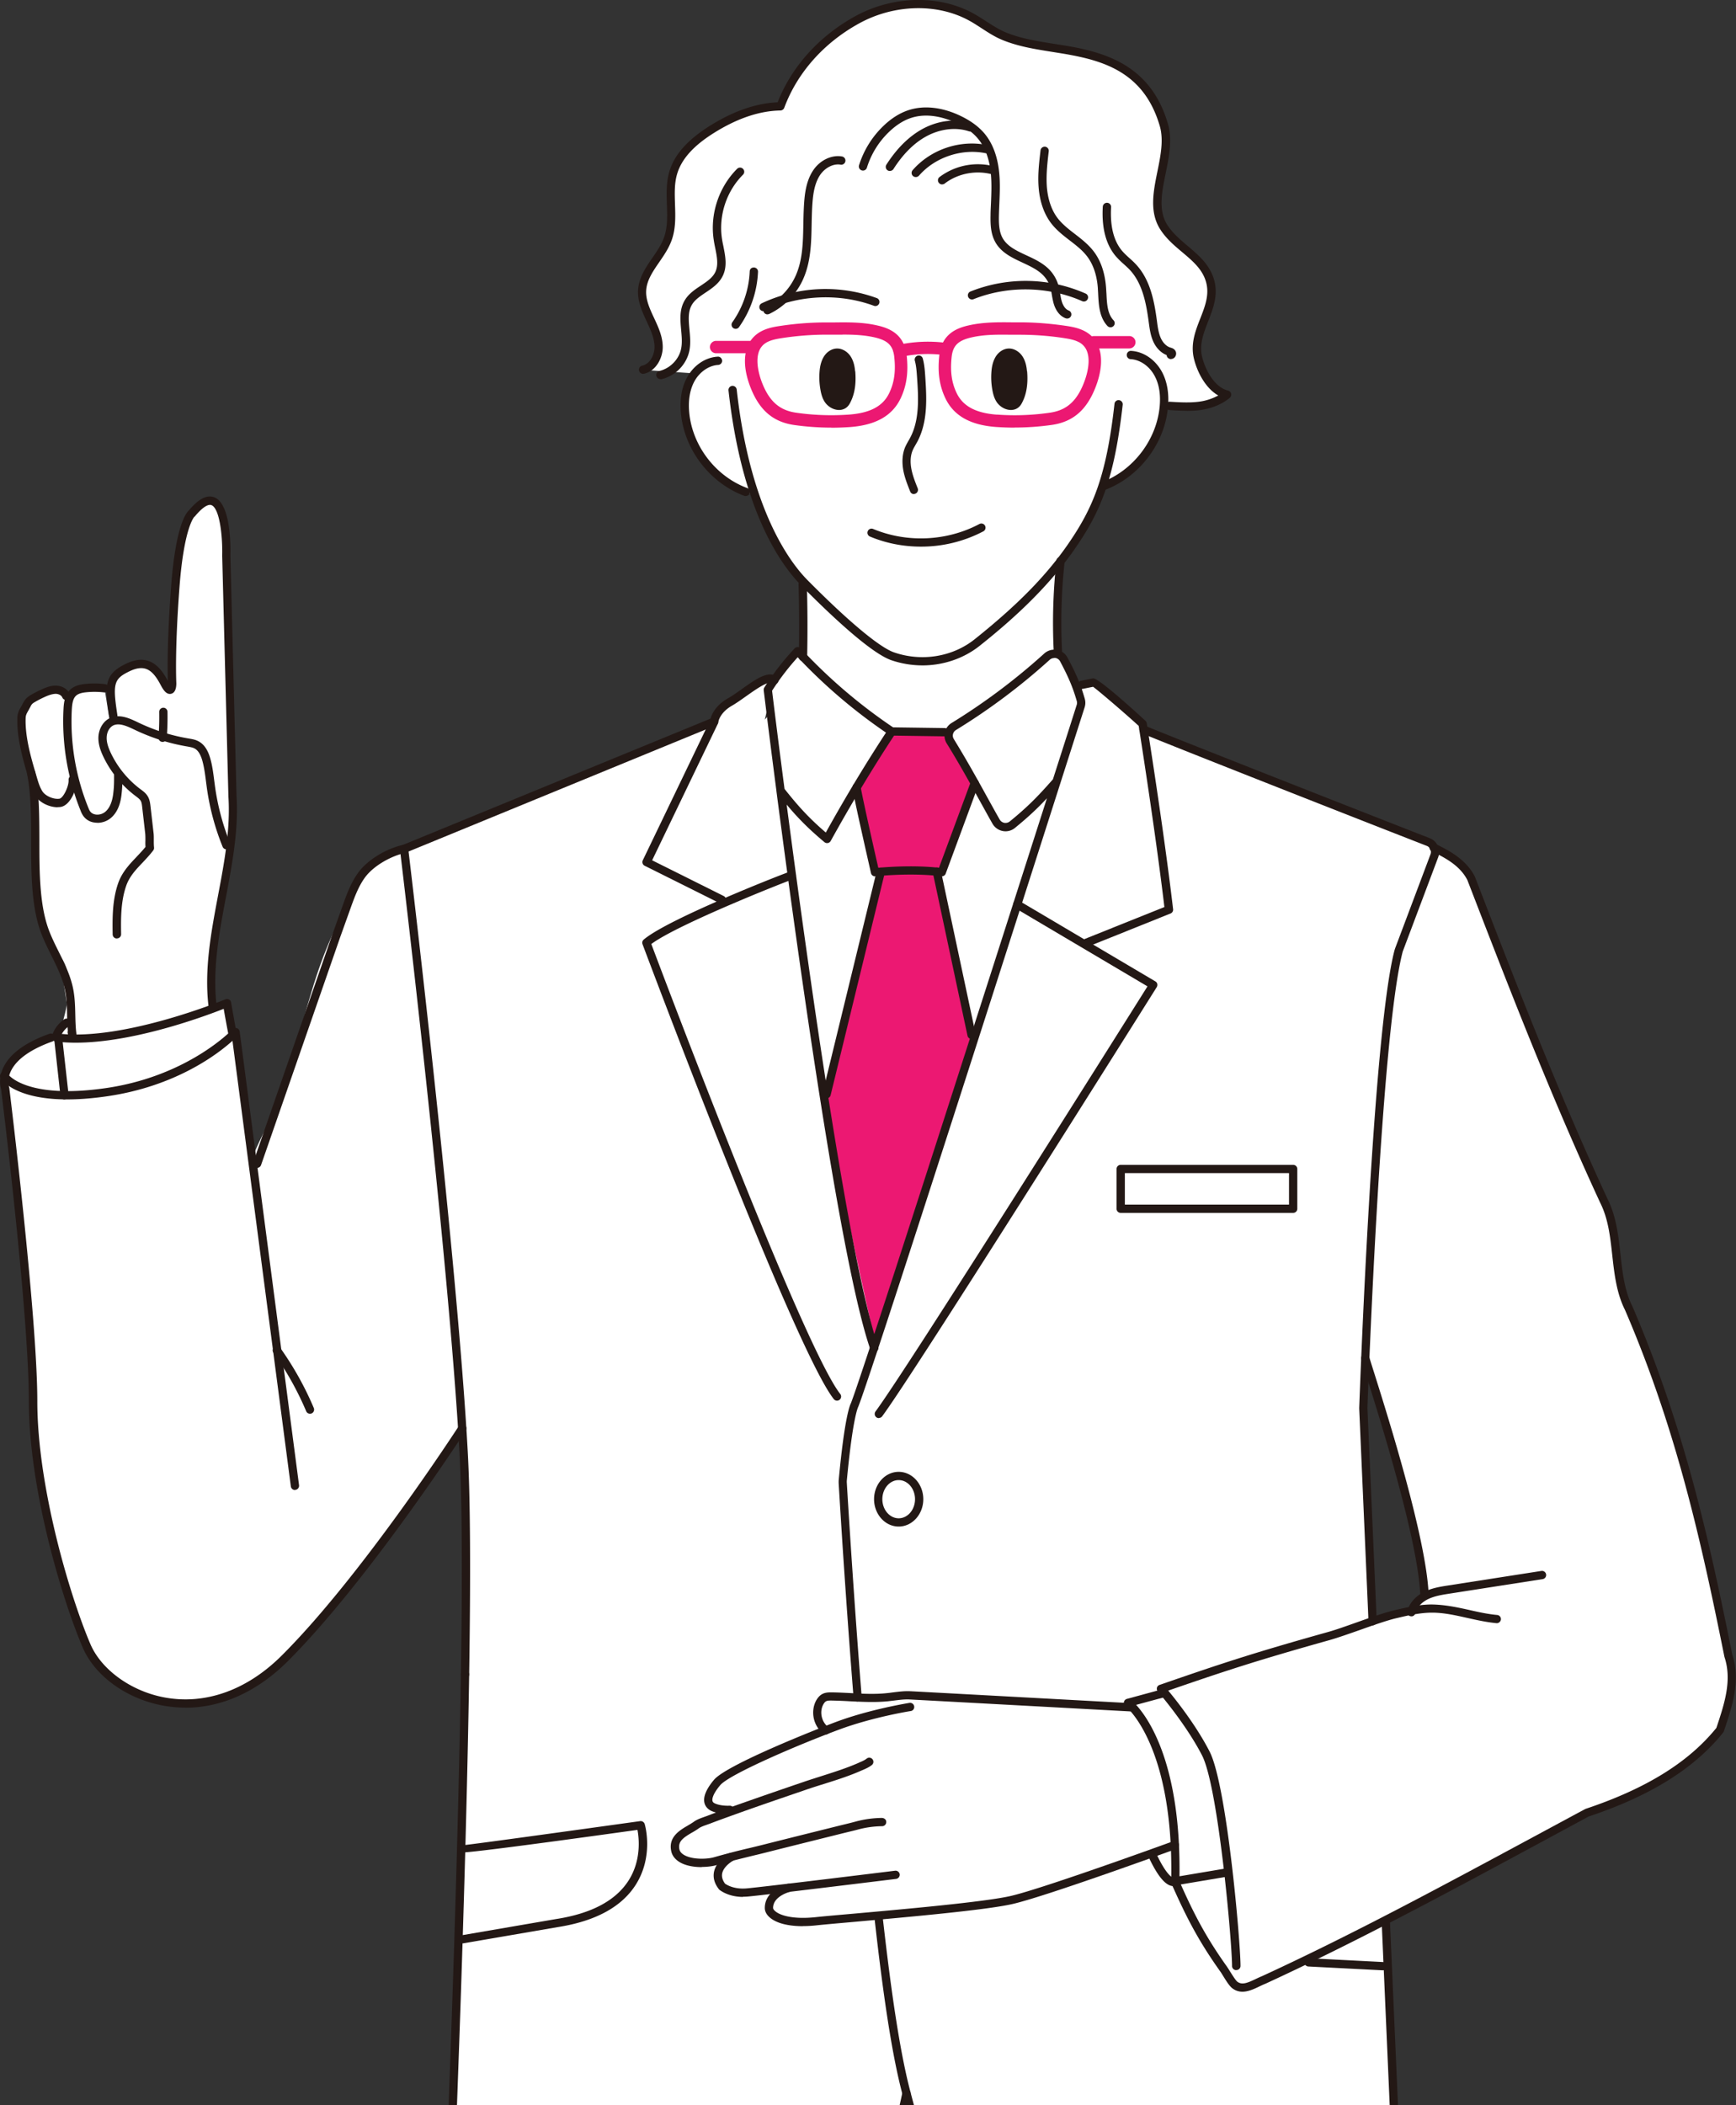 <svg width="165" height="200" fill="none" xmlns="http://www.w3.org/2000/svg"><rect width="100%" height="100%" fill="#333333" stroke="none"/><g clip-path="url(#clip0_874_14315)"><path d="M164.275 157.276c-2.364-11.778-4.728-21.986-9.456-32.979-1.576-3.141-.788-7.067-2.364-10.207-4.728-10.208-8.668-20.416-12.607-30.623-.78-1.555-2.333-2.34-3.546-2.945a1.012 1.012 0 00-.56-.534c-5.058-1.97-25.884-10.144-27.058-10.686l.236.934c-.039-.016-.079-.031-.118-.055-.142-.895-.221-1.421-.221-1.421-1.631-1.5-4.515-3.958-4.633-3.934l-1.127.228.024 1.162c-.079-.04-.158-.087-.237-.118-.362-1.17-.788-2.128-1.497-3.44a1.01 1.01 0 00-.599-.486c0-.29.008-.573.016-.864 0 .18 0 .354.016.534l.079-2.677c.11-2.112.275-4.217.512-6.313.252-.33.504-.66.733-.997 1.355-1.98 2.34-3.8 3.081-6.211l-.119.541c3.113-1.162 5.437-4.169 5.768-7.459 0-.063 0-.133.008-.196l.56.039c.937.055 1.875.118 2.805 0 .93-.118 1.922-.471 2.639-1.084-1.426-.337-2.371-2.01-2.734-3.423-.693-2.67 1.891-4.766 1.111-7.412-.662-2.246-3.096-3.078-4.373-5.05-1.781-2.74.906-6.58 0-9.712-1.497-5.167-5.358-6.4-8.754-7.036-2.144-.4-4.381-.573-6.398-1.39-1.127-.455-2.089-1.24-3.152-1.829C89-.197 84.753.078 81.444 1.908c-3.31 1.83-5.965 4.672-7.273 8.205-2.325.04-4.563.958-6.525 2.199-1.6 1.005-3.144 2.324-3.672 4.138-.59 2.026.205 4.287-.504 6.266-.63 1.735-2.348 3.07-2.443 4.907-.047.942.347 1.838.749 2.686.402.848.82 1.735.82 2.677s-.56 1.955-1.482 2.152l1.812.125-.15.377c.292-.07.568-.18.828-.33l2.443.165c-.158.189-.3.393-.418.613-.52.973-.622 2.112-.512 3.211.33 3.29 2.655 6.305 5.768 7.46l-.024-.102c.276.188.567.306.875.345 1.426 4.193 3.199 6.823 4.657 8.315-.008 1.445-.024 2.898-.032 4.342 0 .322 0 .644-.016.974.016-1.712 0-3.423-.047-5.135v6.077a9.519 9.519 0 01-.087.691l-.394-.392a24.206 24.206 0 00-2.23 2.756c-.756-.683-2.813 1.28-4.207 2.065-1.395.785-1.513 1.869-1.513 1.869L38.405 80.656s.008.094.031.274h-.023c-.055 0-.103.032-.158.04l.15-.314c-1.434.322-3.2 1.319-4.05 2.504-.654.911-1.032 1.971-1.41 3.023l-.048.126c-1.371 2.309-2.356 4.884-3.152 7.46-1.316 4.255-2.23 8.66-4.12 12.688-.521 1.108-1.112 2.183-1.545 3.322-.04.102-.071.204-.11.314l-1.577-12.037s-.204.212-.583.55a6.462 6.462 0 00-.086-.417l.354-.133c-.04-.134-.496-2.764-.496-2.764s-.426.18-1.159.447c-.039-.062-.086-.125-.126-.188a1.364 1.364 0 01-.102-.283c-.67-6.548 2.34-13.05 1.915-19.63l-.583-22.865s.236-8.213-3.27-3.997c0 0-1.111.77-1.576 6.981-.473 6.21-.3 9.187-.3 9.187s0 1.358-.748-.04c-.749-1.405-1.647-2.34-3.436-1.491-1.796.848-1.875 1.57-1.41 4.593l.157.463a1.268 1.268 0 00-.37.118c-.047.024-.079.055-.118.087l-.52-3.283a8.22 8.22 0 00-1.757-.023c-.442.04-.899.133-1.23.432-.417.385-.496 1.005-.528 1.578-.008.18-.008.369-.015.55l-.142-1.814c-.15-.361-.552-.558-.946-.573-.386-.016-.764.117-1.127.274a10.16 10.16 0 00-1.126.582c-.418.25-.457.447-.694.863-.205.346-.33.566-.346.966-.064 1.696.433 3.573.921 5.198.15.51.276 1.036.489 1.515-.04.44-.047.88-.047 1.327l-.268-1.688c.449 3.604-.071 8.174.59 11.849-.023.934.103 1.853.576 2.646.15.244.33.463.512.675.339.715.701 1.414 1.025 2.128l-.182-1.138c.055.078.118.149.174.227.59.888.756 1.932.717 3-.15-.722-.41-1.413-.717-2.097l.551 3.518c-.063.338-.134.675-.213.997-.094.362-.189.73-.252 1.107-.283.29-.504.644-.622 1.037l.583-.785c-.04.29-.063.58-.047.856-.103-.008-.213-.016-.316-.032l.08.738-.78-.738a12.89 12.89 0 00-1.75.762c-1.9 1.021-2.49 2.151-2.64 2.96 0 0-.016-.016-.016-.024l.016.024c-.118.652.04 1.091.04 1.091s2.655 21.538 2.655 29.72c0 8.182 3.018 18.413 5.075 23.227 2.056 4.813 11.11 8.904 18.84 1.201 7.028-7.004 15.223-19.332 16.65-21.515a5.04 5.04 0 00.228-.188c.047.722.087 1.429.126 2.104.26 4.759.268 12.344.134 21.13l.079-.29c.008.133.016.259.031.392l-.11-.102c-.418 26.367-2.017 63.586-2.356 67.881-.165 2.143-.291 3.368-.386 4.059a.778.778 0 00.788.88 139.15 139.15 0 006.863-.299c.15.479.315.95.504 1.414l-1.347-1.068s1.19 42.118 1.78 63.083c.592 20.965 1.782 69.977 1.782 69.977v67.912s1.252.33 3.561.636c-.22.667-.567 1.374-.945 2.112l.41-1.562c-.308 1.138-.883 2.332-1.624 3.525a18.554 18.554 0 00-1.158-.008l1.008.252c-.74 1.17-1.63 2.339-2.6 3.478-.347-.031-.701-.071-1.072-.094l.93.259a54.544 54.544 0 01-3.364 3.557c-.308 0-.615-.016-.922 0l.748.173a71.922 71.922 0 01-2.631 2.426 22.525 22.525 0 01-5.603 3.588c-9.92 4.484-9.755 10.726-9.755 10.726l-.614-.016v1.995c.18.125 22.346 4.695 30.92-1.343 0 0 2.206-1.248 5.57-5.355l-1.08.141c.064-.047.127-.094.198-.141 5.917-.424 11.204-1.735 12.733-2.308 1.072-.401 1.19-3.942 1.19-3.942-.48-18.028-2.719-15.453-2.719-15.453a5.38 5.38 0 01-.244.102c-.102-.754-.189-1.515-.15-2.261a100.48 100.48 0 003.286-.479s2.963-77.657 4.145-92.717c1.056-13.411 6.146-63.02 7.241-73.699.134-.023.26-.055.386-.086 1.671 18.067 4.736 51.658 4.516 52.522-.3 1.178 4.444 57.28 3.553 72.341l1.781 41.042s.969.243 2.75.558c0 .086-.008.18-.008.266-.031.739-.055 1.477-.086 2.215a13.789 13.789 0 01-.741-.306s-2.238-2.576-2.719 15.452c0 0 .119 3.542 1.19 3.942 1.529.573 6.824 1.884 12.734 2.308.063.048.126.095.197.142l-1.08-.142c3.365 4.099 5.571 5.356 5.571 5.356 8.573 6.038 30.731 1.46 30.92 1.342v-1.994l-.615.016s.166-6.243-9.755-10.726a22.662 22.662 0 01-5.602-3.589c-.82-.722-1.742-1.539-2.687-2.418l.804-.181c-.331-.008-.662 0-.993 0a52.48 52.48 0 01-3.452-3.517l1.08-.307c-.433.032-.843.063-1.253.11a27.38 27.38 0 01-2.238-2.936 9.852 9.852 0 00-.268-.534l1.088-.275c-.418-.008-.82 0-1.222.016a8.933 8.933 0 01-.307-.684c-.276-.706-.433-1.468-.63-2.198 1.19-.031 2.411-.079 3.672-.149 0 0 1.182-84.449 2.371-110.14 1.182-25.692 2.364-95.819 2.364-95.819l-.914.205-.047-.267 2.9.196a1.018 1.018 0 001.087-1.06l-1.954-44.67h-.26c6.477-3.337 12.962-6.886 19.431-10.357 4.728-1.57 9.456-3.926 12.608-7.852.788-2.356 1.576-4.711.788-7.067l.071.032zM73.249 67.755c-.181.204-.37.408-.56.605l.418-1.751c.04.314.087.706.142 1.146zm29.202 367.333c-.024.117-.048.243-.071.369h-.016l.087-.362v-.007zm31.96-282.272c-.426.329-.977.432-1.505.534-1.395.259-2.467.91-2.506-.786-.04-1.664-.166-3.329-.268-5.001-.213-3.447-.654-6.957-.654-10.412-.142-2.238-.284-4.507.134-6.714 2.033 2.686 2.884 6.062 3.68 9.336.803 3.306 1.615 6.628 1.922 10.012.095 1.091.063 2.363-.803 3.031z" fill="#fff"/><path d="M81.624 74.515l3.326-5.3h5.13l2.75 4.907-3.113 8.41h-.489L92.53 98.04l-9.377 29.374s-4.799-21.208-4.696-23.729l5.452-21.145-.543.055-1.742-8.072v-.008zM71.428 33.56h-3.364a.594.594 0 01-.591-.588c0-.322.268-.59.59-.59h3.365c.323 0 .591.268.591.59a.594.594 0 01-.59.589z" fill="#EC1872"/><path d="M79.01 40.627a25.35 25.35 0 01-3.523-.25c-1.757-.252-2.97-1.14-3.806-2.788-.315-.62-1.292-2.772-.677-4.539.26-.753.772-1.311 1.512-1.656.544-.252 1.12-.354 1.655-.432 1.45-.22 2.916-.33 4.342-.33h.764c1.332-.016 2.71-.032 4.082.282 1.198.267 2.6.84 2.82 2.882.174 1.594-.015 2.882-.59 4.075-.796 1.642-2.364 2.52-4.807 2.701-.59.04-1.182.063-1.773.063v-.008zm1.079-8.833H78.52c-1.371 0-2.774.11-4.169.322-.457.07-.93.15-1.331.337-.45.205-.74.527-.898.974-.363 1.06.102 2.615.614 3.62.662 1.296 1.56 1.963 2.924 2.16 1.678.243 3.372.298 5.035.18 2.009-.15 3.222-.793 3.821-2.042.48-.997.63-2.057.48-3.439-.117-1.083-.614-1.57-1.898-1.86-.993-.22-1.986-.26-3.018-.26l.008.008zm27.247 1.31h-3.364a.594.594 0 01-.591-.59c0-.321.268-.588.591-.588h3.364c.324 0 .591.267.591.589a.594.594 0 01-.591.589z" fill="#EC1872"/><path d="M96.447 40.627c-.59 0-1.182-.024-1.773-.063-2.442-.18-4.01-1.06-4.806-2.701-.575-1.186-.765-2.481-.591-4.075.22-2.05 1.623-2.615 2.82-2.882 1.372-.306 2.75-.298 4.082-.283h.765c1.426 0 2.891.118 4.341.33.536.079 1.111.18 1.655.432.741.345 1.253.903 1.513 1.657.615 1.766-.363 3.918-.678 4.538-.843 1.649-2.048 2.536-3.806 2.788a25.214 25.214 0 01-3.522.25v.009zm-1.686-1.24c1.67.125 3.365.062 5.035-.181 1.363-.197 2.262-.864 2.923-2.16.513-1.013.985-2.56.615-3.62a1.614 1.614 0 00-.898-.973c-.402-.189-.883-.267-1.332-.338a27.822 27.822 0 00-4.168-.314h-.773c-1.323-.016-2.576-.031-3.813.251-1.285.29-1.781.778-1.9 1.861-.149 1.382 0 2.442.481 3.44.6 1.24 1.82 1.892 3.822 2.04l.008-.007z" fill="#EC1872"/><path d="M85.511 33.921a.582.582 0 01-.575-.463.589.589 0 01.457-.699 13.345 13.345 0 014.57-.18.585.585 0 01.504.659.59.59 0 01-.662.503 11.999 11.999 0 00-4.168.165.697.697 0 01-.126.015z" fill="#EC1872"/><path d="M72.951 29.868a.392.392 0 01-.173-.746 5.955 5.955 0 002.79-2.803c.724-1.531.756-3.243.787-5.049.016-.777.032-1.578.103-2.355.078-.825.252-1.893.858-2.772.654-.95 1.766-1.46 2.743-1.272a.396.396 0 01-.142.777c-.67-.133-1.466.26-1.947.942-.504.73-.654 1.665-.724 2.395-.071.754-.087 1.54-.103 2.293-.031 1.814-.07 3.683-.867 5.37a6.705 6.705 0 01-3.151 3.173.43.43 0 01-.174.04v.007zm-3.026 1.372a.412.412 0 01-.228-.07.398.398 0 01-.094-.55 9.012 9.012 0 001.654-4.829c.008-.22.15-.384.41-.377a.39.39 0 01.378.409 9.78 9.78 0 01-1.804 5.253.39.39 0 01-.323.165h.007zm-7.155 4.775a.402.402 0 01-.386-.306.395.395 0 01.3-.471c1.009-.236 1.86-1.107 2.056-2.12.11-.55.056-1.147 0-1.767-.086-.95-.18-1.931.332-2.803.37-.636.969-1.037 1.552-1.421.56-.377 1.087-.73 1.347-1.249.339-.675.173-1.492 0-2.355a11.391 11.391 0 01-.126-.683c-.394-2.442.457-5.05 2.214-6.8a.39.39 0 01.56 0c.157.157.157.4 0 .557-1.584 1.578-2.34 3.918-1.994 6.117.032.22.079.44.126.66.19.957.394 1.947-.07 2.865-.355.707-.993 1.139-1.616 1.555-.528.354-1.032.691-1.308 1.17-.386.66-.307 1.468-.229 2.332.063.652.127 1.335 0 1.995-.26 1.327-1.331 2.426-2.655 2.732-.031 0-.063.008-.087.008l-.015-.016z" fill="#231815"/><path d="M112.782 39.023c-.551 0-1.095-.031-1.631-.07a.39.39 0 01-.37-.417c.016-.212.173-.384.417-.369.899.055 1.836.11 2.727 0a5.222 5.222 0 001.867-.596c-1.197-.676-1.978-2.183-2.293-3.416-.378-1.445.111-2.701.591-3.918.457-1.17.883-2.277.528-3.486-.347-1.186-1.268-1.963-2.246-2.788-.748-.628-1.52-1.28-2.088-2.16-1.063-1.648-.662-3.619-.275-5.52.299-1.468.606-2.983.228-4.294-1.395-4.813-4.885-6.093-8.447-6.76-.567-.11-1.15-.197-1.726-.291-1.583-.252-3.222-.503-4.751-1.123-.74-.299-1.403-.73-2.04-1.147-.379-.243-.757-.494-1.151-.706-3.034-1.673-7.147-1.57-10.488.275-3.349 1.845-5.862 4.687-7.092 8a.403.403 0 01-.362.26c-1.986.031-4.113.746-6.328 2.136-1.946 1.217-3.088 2.497-3.498 3.91-.268.91-.229 1.869-.197 2.89.04 1.13.079 2.3-.323 3.4-.276.761-.733 1.429-1.182 2.08-.615.895-1.19 1.735-1.237 2.717-.04.817.3 1.617.717 2.505.425.91.859 1.821.859 2.842 0 1.021-.63 2.285-1.789 2.529a.39.39 0 01-.465-.307.389.389 0 01.307-.463c.733-.157 1.167-1.02 1.167-1.767 0-.84-.394-1.672-.765-2.473-.457-.974-.85-1.908-.803-2.905.063-1.202.732-2.175 1.379-3.117.44-.637.85-1.241 1.087-1.909.347-.965.315-2.01.276-3.109-.032-1.036-.071-2.104.228-3.133.465-1.61 1.726-3.03 3.838-4.358 2.237-1.405 4.412-2.16 6.46-2.245 1.325-3.377 3.925-6.274 7.353-8.167 3.57-1.97 7.982-2.08 11.252-.274.41.227.803.479 1.205.738.639.416 1.245.8 1.907 1.075 1.442.582 3.034.833 4.578 1.076.583.094 1.174.18 1.75.29 3.624.684 7.54 2.082 9.053 7.319.434 1.5.103 3.11-.212 4.672-.379 1.83-.725 3.565.165 4.939.504.777 1.229 1.39 1.931 1.986 1.016.864 2.072 1.751 2.489 3.165.434 1.468-.07 2.748-.551 3.988-.449 1.155-.875 2.238-.56 3.44.355 1.358 1.245 2.85 2.451 3.14.142.032.26.15.292.29a.409.409 0 01-.126.394c-.71.604-1.742 1.028-2.845 1.17-.418.054-.835.07-1.253.07l-.008-.008z" fill="#231815"/><path d="M111.301 34.115c-.047 0-.094 0-.134-.024a.395.395 0 01-.283-.36c-.552-.213-1.025-.7-1.3-1.352-.237-.557-.316-1.146-.394-1.72-.237-1.774-.576-3.697-1.797-5.009-.181-.196-.378-.369-.575-.55a8.369 8.369 0 01-.749-.737c-.953-1.107-1.371-2.701-1.253-4.727a.395.395 0 01.418-.37.39.39 0 01.37.417c-.102 1.822.253 3.227 1.064 4.17.205.235.434.447.678.667.213.188.425.384.622.596 1.379 1.477 1.75 3.55 1.994 5.379.079.605.15 1.115.347 1.578.204.48.559.84.945.95.134.04.323.095.449.283a.532.532 0 01-.023.605.48.48 0 01-.379.196v.008zm-5.751-3.022a.396.396 0 01-.292-.126c-.772-.825-.827-1.994-.882-3.023-.008-.204-.024-.4-.032-.597-.094-1.225-.441-2.238-1.032-3.007-.441-.573-1.016-1.02-1.631-1.492-.623-.479-1.261-.974-1.765-1.625-.678-.88-1.095-2.066-1.198-3.424-.094-1.193.047-2.371.181-3.518a.4.4 0 01.434-.345c.213.024.37.22.347.432-.134 1.107-.26 2.253-.182 3.368.095 1.21.45 2.246 1.04 3.008.442.565 1.009 1.012 1.624 1.484.622.479 1.268.981 1.773 1.633.685.887 1.079 2.041 1.189 3.423.016.204.024.409.04.62.047.982.094 1.909.677 2.529a.388.388 0 01-.023.558.397.397 0 01-.268.102zm-4.122-.832a.449.449 0 01-.142-.023c-.725-.275-1.024-1.005-1.143-1.414a8.584 8.584 0 01-.165-.785c-.04-.235-.079-.471-.142-.707a2.826 2.826 0 00-.701-1.193c-.512-.518-1.206-.84-1.939-1.186-.992-.463-2.017-.934-2.584-1.931-.465-.817-.48-1.76-.465-2.584 0-.369.024-.73.04-1.099.039-.926.078-1.884-.008-2.81-.134-1.446-.568-2.6-1.285-3.424-.449-.519-1.048-.958-1.852-1.35-.921-.456-2.726-1.132-4.475-.543-.686.228-1.355.652-2.002 1.257a7.989 7.989 0 00-2.174 3.478.392.392 0 01-.749-.228 8.83 8.83 0 012.388-3.816c.724-.683 1.497-1.162 2.293-1.429 1.505-.502 3.309-.29 5.082.59.89.439 1.576.95 2.096 1.538.827.95 1.324 2.246 1.473 3.863.095.974.048 1.963.008 2.913-.016.362-.031.723-.04 1.084-.015.715 0 1.539.363 2.175.45.777 1.316 1.186 2.23 1.61.765.353 1.56.722 2.175 1.342.418.424.725.95.89 1.524.079.259.119.526.166.793.039.235.079.47.142.699.063.22.252.738.67.895a.394.394 0 01-.142.761h-.008z" fill="#231815"/><path d="M84.58 16.246a.392.392 0 01-.33-.605c.97-1.515 2.096-2.638 3.349-3.345 1.544-.863 3.27-1.067 4.751-.565a.394.394 0 01-.252.746c-1.245-.424-2.781-.236-4.105.503-1.143.636-2.175 1.672-3.073 3.078a.4.4 0 01-.331.18l-.008.008zm2.46.574a.407.407 0 01-.26-.095.396.396 0 01-.039-.557c1.734-1.987 4.523-2.921 7.107-2.38a.398.398 0 01.308.464.404.404 0 01-.465.306c-2.27-.471-4.823.377-6.343 2.128a.408.408 0 01-.3.134h-.008zm2.507.703a.4.4 0 01-.316-.157.389.389 0 01.071-.55 6.07 6.07 0 015.303-.98.39.39 0 01.268.486.395.395 0 01-.488.267c-1.553-.455-3.318-.133-4.594.848a.389.389 0 01-.236.079l-.008.007zM72.565 29.56a.381.381 0 01-.355-.22.395.395 0 01.19-.526 14.213 14.213 0 0110.936-.494.386.386 0 01.229.502.388.388 0 01-.504.228c-3.294-1.217-7.155-1.044-10.323.463a.432.432 0 01-.173.04v.007zm30.455-.917a.359.359 0 01-.158-.031c-3.215-1.422-7.076-1.492-10.33-.189a.393.393 0 01-.512-.22.39.39 0 01.22-.51 14.149 14.149 0 0110.945.196c.197.087.292.322.197.518a.393.393 0 01-.362.236zm-5.396 6.627c.086 1.06 0 2.128-.528 3.078-.481.864-1.584.722-2.207.047-.33-.361-.48-.848-.567-1.335a6.737 6.737 0 01-.095-1.688c.032-.51.134-1.02.394-1.46.26-.44.717-.778 1.23-.801.512-.024 1.008.282 1.3.699.291.416.417.942.457 1.452l.016.008zm-16.336 0c.086 1.06 0 2.128-.528 3.078-.481.864-1.584.722-2.207.047-.33-.361-.48-.848-.567-1.335a6.732 6.732 0 01-.095-1.688c.032-.51.134-1.02.394-1.46.26-.44.718-.778 1.23-.801.512-.024 1.008.282 1.3.699.291.416.417.942.457 1.452l.016.008zm5.58 11.669a.381.381 0 01-.362-.252c-.253-.636-.513-1.287-.647-1.986-.15-.817-.094-1.578.166-2.207.094-.22.213-.424.33-.636.056-.086.103-.18.15-.267.922-1.72.78-3.91.662-5.669-.039-.557-.07-1.138-.22-1.672a.392.392 0 01.756-.204c.166.604.205 1.224.245 1.821.118 1.861.267 4.17-.757 6.093-.055.095-.11.197-.165.29-.103.181-.205.354-.284.543-.205.486-.244 1.099-.118 1.759.118.628.362 1.24.599 1.837a.39.39 0 01-.221.51.462.462 0 01-.142.032l.008.008zm.667 4.993c-1.655 0-3.31-.314-4.846-.958a.392.392 0 01-.213-.51.388.388 0 01.513-.212c3.23 1.343 7.012 1.17 10.101-.471a.395.395 0 11.37.699 12.72 12.72 0 01-5.933 1.452h.008zM70.88 47.131a.37.37 0 01-.135-.023c-3.254-1.217-5.673-4.342-6.02-7.79-.134-1.334.056-2.489.56-3.43.622-1.17 1.75-1.94 2.931-2.003.213-.024.402.157.418.369.015.22-.158.4-.37.416-.891.047-1.79.675-2.278 1.586-.425.801-.59 1.806-.473 2.984.316 3.157 2.53 6.023 5.516 7.13a.386.386 0 01.229.502.4.4 0 01-.37.251l-.009.008zm33.961-.556a.389.389 0 01-.142-.754c2.979-1.107 5.193-3.98 5.516-7.129.118-1.178-.039-2.183-.473-2.984-.488-.918-1.378-1.539-2.277-1.586a.39.39 0 01-.37-.416.386.386 0 01.417-.37c1.182.064 2.301.833 2.932 2.003.504.942.693 2.097.559 3.431-.347 3.448-2.766 6.58-6.02 7.79a.435.435 0 01-.134.023l-.008-.008z" fill="#231815"/><path d="M87.671 63.214a9.228 9.228 0 01-2.939-.487c-1.938-.667-5.713-4.208-8.541-7.066-2.057-2.074-5.69-7.248-6.95-18.57a.395.395 0 01.346-.432.4.4 0 01.434.345c1.276 11.503 5.13 16.497 6.729 18.107 3.853 3.894 6.855 6.4 8.234 6.87 2.624.903 5.555.424 7.651-1.248 4.082-3.259 6.832-6.062 8.92-9.1 2.285-3.33 3.593-6.29 4.373-13.27a.387.387 0 01.434-.346c.212.023.37.22.346.432-.803 7.145-2.143 10.2-4.507 13.63-2.765 4.021-6.5 7.217-9.077 9.266-1.537 1.225-3.483 1.87-5.453 1.87z" fill="#231815"/><path d="M76.324 62.816a.401.401 0 01-.347-.204.463.463 0 01-.047-.306c.047-2.261.031-4.546-.032-6.808a.4.4 0 01.379-.408c.244 0 .401.165.41.377.07 2.308.078 4.648.03 6.957 0 .18-.125.33-.299.377-.031 0-.063.007-.094.007v.008zm24.222-.571a.391.391 0 01-.394-.377 54.347 54.347 0 01.26-8.622.396.396 0 01.433-.345c.213.023.371.22.347.432a53.713 53.713 0 00-.252 8.495.39.39 0 01-.37.409h-.016l-.008.008z" fill="#231815"/><path d="M83.084 128.442a.388.388 0 01-.37-.267c-2.845-8.236-6.903-37.564-8.913-52.977 0-.031-.008-.063-.008-.086a1131.32 1131.32 0 01-1.205-9.533.432.432 0 01.055-.259 25.02 25.02 0 012.884-3.722.4.4 0 01.583 0 50.356 50.356 0 008.873 7.57.39.39 0 01.11.541c-2.104 3.188-4.105 6.518-6.138 10.184a.394.394 0 01-.599.11c-1.426-1.193-2.459-2.214-3.586-3.564 2.057 15.688 5.95 43.531 8.7 51.485a.398.398 0 01-.37.526l-.016-.008zm-8.518-53.495c1.363 1.727 2.395 2.834 3.924 4.146 1.89-3.4 3.766-6.51 5.72-9.493a51.073 51.073 0 01-8.391-7.161 24.39 24.39 0 00-2.435 3.18c.086.738.52 4.271 1.182 9.328zm28.698 15.002a.391.391 0 01-.142-.754l7.549-3.023c-.828-6.95-2.254-16.003-2.443-17.212-1.497-1.366-3.798-3.321-4.334-3.714l-.977.197a.396.396 0 01-.465-.307.395.395 0 01.307-.463l1.127-.228h.024c.536 0 3.924 3.078 4.956 4.028a.433.433 0 01.126.228c.016.102 1.631 10.2 2.506 17.675a.386.386 0 01-.244.408l-7.825 3.141c-.047.016-.094.032-.149.032l-.016-.008z" fill="#231815"/><path d="M83.534 134.725a.398.398 0 01-.323-.628c3.002-4.052 23.52-36.677 25.853-40.39L96.488 86.27a.387.387 0 01-.134-.542.389.389 0 01.536-.134l12.922 7.64a.378.378 0 01.182.244.433.433 0 01-.048.298c-.228.361-22.914 36.48-26.097 40.776a.4.4 0 01-.315.157v.015zm39.375-19.499h-16.39a.39.39 0 01-.394-.393v-3.776a.39.39 0 01.394-.393h16.39a.39.39 0 01.394.393v3.776a.39.39 0 01-.394.393zm-15.996-.785h15.602v-2.992h-15.602v2.992z" fill="#231815"/><path d="M81.523 161.655a.394.394 0 01-.394-.361 1056.057 1056.057 0 01-1.418-20.4v-.212c.567-6.187 1.103-7.255 1.158-7.357.536-1.327 4.271-12.603 18.636-57.485-.922.982-1.773 1.783-3.034 2.811a1.406 1.406 0 01-1.158.299 1.433 1.433 0 01-.977-.691c-.379-.66-.757-1.359-1.159-2.081-.937-1.696-1.993-3.612-3.191-5.544a1.403 1.403 0 01.457-1.947 59.486 59.486 0 008.802-6.596c.33-.298.764-.424 1.197-.353.434.07.804.338 1.009.722.827 1.524 1.253 2.544 1.647 3.903a1.41 1.41 0 010 .809l-.749 2.34c-16.106 50.386-20.188 62.69-20.779 64.143-.039.078-.535 1.138-1.087 7.051v.11c.15 2.528.701 11.416 1.418 20.399a.39.39 0 01-.362.424h-.032l.016.016zm18.683-99.14a.65.65 0 00-.434.165 59.984 59.984 0 01-8.911 6.674.625.625 0 00-.205.864c1.205 1.947 2.27 3.871 3.207 5.575.402.722.78 1.413 1.158 2.073a.67.67 0 00.433.306.66.66 0 00.52-.133c1.718-1.398 2.656-2.364 4.098-3.997 0 0 0-.008.008-.016a7678.91 7678.91 0 001.521-4.75l.74-2.324a.617.617 0 000-.361c-.378-1.304-.796-2.285-1.584-3.762a.63.63 0 00-.449-.322c-.039 0-.071-.007-.11-.007l.008.015zm32.433 166.165h-.094l-27.201-1.83c-.087 0-.181-.023-.26-.039-12.741-3.109-15.933-15.115-19.305-27.828-.93-3.486-1.773-8.817-2.663-16.779a.395.395 0 01.346-.432.4.4 0 01.434.345c.89 7.923 1.733 13.215 2.647 16.662 3.318 12.477 6.446 24.271 18.738 27.27l.126.024 27.201 1.829a.611.611 0 00.48-.172.638.638 0 00.19-.471l-1.955-44.671a.39.39 0 01.379-.408c.197-.023.401.157.409.377l1.954 44.67c.016.401-.133.793-.425 1.068-.268.259-.623.4-.993.4l-.008-.015zm-2.174-74.27a.392.392 0 01-.394-.377l-.882-20.203v-.103c.055-1.452 1.292-35.632 3.357-43.46.015-.055.031-.095.047-.15l3.372-8.959a.624.624 0 00-.362-.8c-5.232-2.034-25.893-10.153-27.083-10.703a.387.387 0 01-.189-.518.391.391 0 01.52-.189c1.151.534 21.977 8.708 27.035 10.68a1.413 1.413 0 01.812 1.805l-3.372 8.96c-2.073 7.812-3.302 41.905-3.357 43.358l.882 20.25a.39.39 0 01-.378.409h-.016.008zM24.443 110.949c-.04 0-.087 0-.126-.024a.396.396 0 01-.245-.502l7.51-21.624.985-2.757c.378-1.067.78-2.167 1.465-3.117.86-1.201 2.624-2.293 4.287-2.662a.396.396 0 01.472.299.395.395 0 01-.299.47c-1.26.276-2.97 1.179-3.822 2.356-.622.864-1 1.916-1.363 2.93l-.985 2.748-7.509 21.616a.395.395 0 01-.37.267z" fill="#231815"/><path d="M28.037 141.555a.397.397 0 01-.394-.345l-5.547-42.33c-1.419 1.272-5.406 4.326-11.914 5.268C1.947 105.35.135 102.554.056 102.437a.395.395 0 01.678-.409c.016.016 1.702 2.45 9.337 1.343 7.825-1.138 11.985-5.536 12.033-5.583.102-.11.26-.157.41-.11a.391.391 0 01.267.322l5.642 43.1a.396.396 0 01-.339.44h-.055l.008.015z" fill="#231815"/><path d="M29.462 134.308a.388.388 0 01-.362-.243 29.18 29.18 0 00-3.113-5.559.391.391 0 01.095-.55.395.395 0 01.552.094 30.06 30.06 0 013.19 5.709.397.397 0 01-.204.518.361.361 0 01-.158.031z" fill="#231815"/><path d="M17.62 162.227c-.74 0-1.49-.07-2.23-.212-3.436-.667-6.39-2.826-7.54-5.52-1.97-4.625-5.107-15.06-5.107-23.375S.23 104.507.103 103.479c-.118-.377-.646-2.639 2.798-4.484.528-.283 1.134-.55 1.804-.785a.401.401 0 01.504.235.387.387 0 01-.236.503c-.63.22-1.198.471-1.694.738-3.057 1.641-2.443 3.494-2.42 3.573a.65.65 0 01.024.086c.024.212 2.664 21.656 2.664 29.775s3.089 18.499 5.043 23.069c1.032 2.418 3.83 4.452 6.965 5.057 3.909.754 7.904-.652 11.229-3.973 7.612-7.585 16.728-21.648 16.823-21.79a.396.396 0 01.544-.117.391.391 0 01.118.541c-.095.142-9.259 14.275-16.926 21.923-2.9 2.89-6.28 4.405-9.707 4.405l-.016-.008z" fill="#231815"/><path d="M6.14 104.454a.398.398 0 01-.394-.346l-.606-5.48a.406.406 0 01.11-.322.383.383 0 01.323-.11c6.24.714 15.76-3.22 15.854-3.259a.394.394 0 01.339.016.376.376 0 01.197.275c.173.981.457 2.583.488 2.724a.397.397 0 01-.764.212 118.35 118.35 0 01-.425-2.324c-1.955.77-9.614 3.612-15.303 3.172l.56 4.994a.395.395 0 01-.347.432h-.047l.015.016z" fill="#231815"/><path d="M5.313 98.925s-.079 0-.118-.015a.392.392 0 01-.26-.487 2.968 2.968 0 011.174-1.586.403.403 0 01.552.102.382.382 0 01-.103.542 2.261 2.261 0 00-.867 1.17.397.397 0 01-.378.274zm5.789-9.766a.393.393 0 01-.394-.385c-.031-1.665-.015-3.282.505-4.814.362-1.075 1.063-1.813 1.733-2.52.292-.314.599-.628.883-.981a5.169 5.169 0 01-.008-.605c0-.212 0-.424-.016-.636l-.291-2.544c-.024-.212-.048-.44-.142-.597-.095-.157-.268-.29-.457-.432a10.186 10.186 0 01-3.09-3.753c-.236-.495-.496-1.146-.472-1.861.032-.777.441-1.484 1.048-1.79.93-.471 1.946.015 2.758.408a17.784 17.784 0 004.76 1.508c.322.055.63.102.913.25.544.276.922.818 1.159 1.666.197.69.283 1.397.37 2.08l.079.597a22.88 22.88 0 001.45 5.402.39.39 0 01-.221.51.395.395 0 01-.512-.22 23.648 23.648 0 01-1.497-5.59l-.08-.605c-.086-.69-.172-1.334-.346-1.97-.173-.62-.425-1.013-.756-1.178-.181-.094-.402-.126-.639-.173a18.8 18.8 0 01-5.019-1.586c-.693-.33-1.481-.707-2.064-.416-.355.18-.6.62-.615 1.115-.024.55.205 1.091.394 1.5a9.307 9.307 0 002.797 3.423c.292.212.552.408.725.715.174.298.213.628.245.895l.291 2.544c.032.243.024.487.024.73 0 .22 0 .44.023.66a.391.391 0 01-.079.29c-.33.432-.685.809-1.024 1.17-.646.675-1.253 1.32-1.56 2.238-.48 1.413-.496 2.96-.465 4.546 0 .22-.165.393-.386.4l-.024.008z" fill="#231815"/><path d="M20.212 95.934a.399.399 0 01-.394-.345c-.418-3.534.26-7.083.906-10.514.583-3.086 1.19-6.274.985-9.407l-.591-22.88c.047-1.822-.236-4.5-1.024-4.798-.331-.126-.89.251-1.545 1.036a.224.224 0 01-.079.071s-.977.974-1.41 6.682c-.465 6.109-.3 9.108-.3 9.14 0 .338-.063.887-.488.99-.441.11-.74-.338-1-.833-.726-1.366-1.443-2.018-2.924-1.32-1.537.731-1.655 1.163-1.19 4.178a.391.391 0 01-.33.448.398.398 0 01-.45-.33c-.465-2.984-.441-4.028 1.631-5.01 2.167-1.028 3.246.338 3.948 1.65-.032-.817-.087-3.738.307-8.983.426-5.67 1.395-6.957 1.694-7.224.922-1.1 1.702-1.5 2.404-1.241 1.591.597 1.56 4.711 1.536 5.528l.583 22.841c.205 3.22-.41 6.455-1 9.588-.639 3.376-1.3 6.862-.899 10.278a.395.395 0 01-.347.432h-.047l.024.023zM6.903 98.793a.395.395 0 01-.386-.299l-.079-.33a.444.444 0 01.008-.227 20.479 20.479 0 01-.07-1.54c-.017-.776-.032-1.515-.174-2.237-.229-1.186-.764-2.261-1.332-3.408-.315-.636-.638-1.287-.906-1.963-.993-2.512-1-5.771-1.009-8.92 0-2.324-.007-4.515-.386-6.368a.398.398 0 01.308-.463.396.396 0 01.465.306c.394 1.932.394 4.162.401 6.518 0 3.078.016 6.258.954 8.637.252.644.567 1.28.875 1.9.567 1.138 1.15 2.316 1.394 3.604.15.793.174 1.594.19 2.371.015.652.03 1.327.125 1.963a.386.386 0 01-.315.44h-.079l.016.016z" fill="#231815"/><path d="M15.461 70.485h-.031a.388.388 0 01-.362-.416c.055-.809.078-1.625.063-2.434a.4.4 0 01.386-.4c.228 0 .394.172.402.384.015.832-.008 1.673-.071 2.505a.394.394 0 01-.394.361h.007zm-6.225 7.678c-.071 0-.142 0-.213-.016a1.529 1.529 0 01-1.064-.573 2.17 2.17 0 01-.307-.581 22.669 22.669 0 01-1.615-9.642c.031-.675.142-1.374.654-1.846.425-.392 1-.486 1.457-.533a7.969 7.969 0 011.836.023c.213.024.37.22.347.44a.393.393 0 01-.441.345 7.921 7.921 0 00-1.67-.015c-.332.031-.75.102-.993.33-.308.282-.37.793-.402 1.31a21.847 21.847 0 001.56 9.305c.063.157.118.299.205.4.15.19.362.252.528.276a1.18 1.18 0 00.882-.26c.402-.33.654-.903.757-1.688.086-.698.086-1.036.086-1.86l.788-.024c0 .856 0 1.233-.086 1.978-.119.998-.465 1.736-1.033 2.2a2.011 2.011 0 01-1.253.439l-.023-.008z" fill="#231815"/><path d="M5.478 76.69c-.819 0-1.725-.456-2.127-1.084-.339-.534-.504-1.131-.662-1.704l-.102-.37c-.52-1.758-.993-3.611-.938-5.323.016-.495.181-.77.386-1.123l.126-.235c.158-.29.292-.542.717-.793.378-.228.772-.424 1.174-.605.378-.165.828-.338 1.3-.314.583.023 1.096.345 1.293.817a.383.383 0 01-.213.51.383.383 0 01-.512-.212c-.08-.189-.323-.322-.6-.338-.306 0-.637.11-.953.244-.37.165-.732.345-1.087.557-.244.142-.292.228-.425.495-.04.07-.08.149-.127.235-.197.338-.283.487-.291.786-.055 1.593.402 3.384.906 5.072l.11.377c.158.542.3 1.06.576 1.492.275.44 1.048.785 1.615.706.362-.047.914-1.177.875-1.79a.39.39 0 11.78-.047c.055.801-.583 2.497-1.56 2.623a2.683 2.683 0 01-.253.015l-.008.008zm79.938 68.336c-1.292 0-2.34-1.17-2.34-2.599 0-1.429 1.048-2.599 2.34-2.599 1.293 0 2.34 1.17 2.34 2.599 0 1.429-1.047 2.599-2.34 2.599zm0-4.413c-.858 0-1.552.817-1.552 1.814 0 .997.694 1.814 1.552 1.814.86 0 1.553-.817 1.553-1.814 0-.997-.694-1.814-1.553-1.814zM68.595 85.854a.432.432 0 01-.174-.04l-7.147-3.564a.392.392 0 01-.18-.519l6.398-13.293c.055-.29.346-1.335 1.701-2.097.387-.22.836-.533 1.308-.871 1.332-.95 2.593-1.845 3.365-1.147a.395.395 0 11-.528.59c-.315-.275-1.654.69-2.38 1.2-.488.346-.953.676-1.37.92-1.182.667-1.316 1.538-1.316 1.578a.37.37 0 01-.032.125l-6.256 12.995 6.8 3.393c.197.094.276.33.173.526a.39.39 0 01-.354.22l-.008-.016z" fill="#231815"/><path d="M79.555 133.067a.401.401 0 01-.307-.149C75.497 128.151 61.66 91.263 61.069 89.7a.385.385 0 01.11-.432c2.31-1.986 13.554-6.376 13.971-6.486a.394.394 0 01.48.275.392.392 0 01-.275.48c-.41.117-10.89 4.24-13.45 6.147 1.284 3.416 14.443 38.287 17.957 42.747a.394.394 0 01-.307.636zm10.218-63.113l-5.02-.071a.385.385 0 01-.386-.4c0-.213.182-.385.394-.385l5.02.07c.22 0 .394.18.386.4a.393.393 0 01-.394.386zM83.17 83.256a.396.396 0 01-.386-.306c-1.844-8.119-1.804-8.182-1.702-8.362a.396.396 0 01.544-.134c.126.079.197.22.19.354.054.47 1.008 4.766 1.662 7.632.063 0 .126-.008.205-.016 1.158-.094 3.388-.22 5.563.016l3.026-8.174a.401.401 0 01.504-.236.396.396 0 01.236.503l-3.128 8.464a.388.388 0 01-.418.251c-2.285-.282-4.759-.125-5.712-.047-.34.032-.528.047-.536.047h-.048v.008z" fill="#231815"/><path d="M78.568 104.351s-.063 0-.095-.008a.394.394 0 01-.291-.471l5.153-21.146a.395.395 0 01.473-.29.394.394 0 01.291.47l-5.153 21.146a.395.395 0 01-.386.299h.008zm13.775-5.642a.395.395 0 01-.386-.315l-3.301-15.507a.389.389 0 01.307-.463.384.384 0 01.465.306l3.301 15.507a.389.389 0 01-.307.464c-.031 0-.055.008-.079.008zm39.083 88.475h-.024l-7.044-.362a.385.385 0 01-.371-.416c.008-.212.158-.392.418-.369l7.044.361a.387.387 0 01.371.417.385.385 0 01-.394.369zM42.23 232.3c-.34 0-.655-.141-.875-.393a1.186 1.186 0 01-.292-.934c.118-.895.244-2.253.386-4.044.323-4.177 1.93-41.286 2.356-67.857 0-.22.166-.377.402-.384.22 0 .394.18.386.4-.418 26.587-2.033 63.727-2.356 67.904-.142 1.798-.268 3.172-.386 4.083a.354.354 0 00.095.306c.078.087.165.118.299.126 5.059-.086 30.58-.919 35.75-9.32 4.342-7.044 7.746-23.242 7.777-23.399a.405.405 0 01.465-.307.4.4 0 01.307.464c-.141.667-3.467 16.497-7.88 23.65-5.389 8.747-31.274 9.603-36.411 9.689h-.016l-.008.016z" fill="#231815"/><path d="M44.19 159.471a.384.384 0 01-.385-.4c.15-9.65.11-16.748-.134-21.098-1.032-18.798-5.61-56.896-5.658-57.28a.386.386 0 01.244-.41l29.463-12.09a.396.396 0 01.513.212.387.387 0 01-.213.51L38.833 80.896c.433 3.612 4.64 39.095 5.626 57.037.244 4.374.283 11.488.134 21.154a.392.392 0 01-.394.384h-.008zm73.905 29.748c-.323 0-.646-.087-.961-.322-.268-.205-.552-.644-.899-1.21-.102-.164-.189-.306-.26-.4-2.096-2.945-3.238-5.19-4.617-8.3a.394.394 0 01.197-.518.393.393 0 01.52.204c1.355 3.063 2.482 5.269 4.539 8.159.07.102.173.259.283.439.205.322.536.864.709.997.442.33.962.118 1.765-.267.197-.094.394-.188.591-.266 8.573-3.942 17.328-8.669 25.798-13.231 1.647-.887 3.294-1.775 4.933-2.654 5.744-1.916 9.794-4.421 12.442-7.695.78-2.332 1.505-4.539.764-6.753-2.19-10.891-4.546-21.561-9.447-32.947-.812-1.61-1.017-3.447-1.214-5.214-.197-1.782-.386-3.462-1.142-4.97-4.736-10.231-8.747-20.611-12.624-30.654-.717-1.421-2.198-2.16-3.388-2.748a.382.382 0 01-.173-.526.385.385 0 01.528-.173c1.229.612 2.907 1.445 3.75 3.133 3.885 10.066 7.888 20.439 12.616 30.63.811 1.626 1.016 3.455 1.213 5.222.197 1.782.386 3.463 1.143 4.97 4.932 11.48 7.304 22.198 9.487 33.081.819 2.434 0 4.892-.804 7.271a.424.424 0 01-.063.118c-2.75 3.423-6.934 6.03-12.789 7.977-1.583.856-3.222 1.743-4.869 2.631-8.479 4.577-17.249 9.304-25.861 13.262-.197.078-.378.165-.56.251-.488.236-1.056.503-1.623.503h.016z" fill="#231815"/><path d="M135.382 151.805a.39.39 0 01-.394-.377c-.26-5.261-3.798-16.513-5.13-20.753-.378-1.209-.465-1.476-.481-1.586a.397.397 0 01.331-.448c.213-.031.41.11.449.322.024.102.221.738.457 1.476 1.34 4.264 4.909 15.586 5.169 20.949a.389.389 0 01-.37.409h-.016l-.015.008z" fill="#231815"/><path d="M134.146 153.553s-.063 0-.095-.007a.392.392 0 01-.291-.472c.189-.769.788-1.452 1.655-1.868.732-.354 1.513-.471 2.269-.589l8.817-1.374a.391.391 0 01.449.329.39.39 0 01-.33.448l-8.818 1.374c-.701.11-1.426.22-2.049.518-.638.307-1.103.809-1.229 1.351a.395.395 0 01-.386.298l.008-.008z" fill="#231815"/><path d="M117.496 187.167a.39.39 0 01-.394-.393c0-2.175-1.292-16.968-2.852-20.007-1.561-3.03-4.177-6.038-4.2-6.069a.405.405 0 01-.087-.361.375.375 0 01.252-.267c5.658-1.955 8.707-2.984 15.98-5.018.741-.204 1.702-.549 2.727-.911 1.323-.471 2.694-.95 3.703-1.185 1.087-.251 2.206-.511 3.357-.526 1.26 0 2.49.259 3.687.526.859.196 1.75.392 2.632.471a.394.394 0 01.355.424c-.024.212-.221.377-.426.353-.929-.086-1.844-.29-2.726-.487-1.198-.267-2.325-.526-3.499-.51-1.071.016-2.151.259-3.191.503-.961.219-2.309.698-3.617 1.162-1.032.361-2.009.706-2.773.926-7.013 1.963-10.086 2.984-15.389 4.813.796.958 2.671 3.33 3.932 5.787 1.647 3.204 2.939 18.091 2.939 20.369a.39.39 0 01-.394.392l-.016.008z" fill="#231815"/><path d="M111.711 179.121a.392.392 0 01-.26-.094.38.38 0 01-.134-.306c.276-12.932-4.294-16.591-4.342-16.631a.39.39 0 01.134-.691l3.467-.942a.388.388 0 01.481.275.386.386 0 01-.276.479l-2.797.754c1.253 1.374 4.255 5.763 4.121 16.285l4.57-.77a.405.405 0 01.457.322.398.398 0 01-.323.456l-5.035.848h-.063v.015z" fill="#231815"/><path d="M111.522 179.184c-.047 0-.102 0-.157-.016-.638-.117-1.324-.95-2.096-2.544a.395.395 0 01.189-.526.395.395 0 01.528.181c.914 1.892 1.434 2.089 1.529 2.112a.394.394 0 01.488.063.394.394 0 01-.016.557.68.68 0 01-.465.165v.008zm-44.827-1.804c-.733 0-1.536-.126-2.12-.487-.433-.267-.709-.636-.787-1.076-.253-1.311.819-1.939 1.6-2.395.196-.117.385-.227.55-.345.3-.22.67-.346.993-.463.095-.032.198-.071.284-.102a84.99 84.99 0 012.506-.919 617.378 617.378 0 016.666-2.309c.544-.188 1.103-.361 1.663-.541 1.182-.377 2.403-.762 3.53-1.257l.134-.063c.244-.102.473-.204.662-.353a.392.392 0 01.551.063.388.388 0 01-.063.55c-.268.212-.56.337-.843.463l-.134.055c-1.158.518-2.403.911-3.609 1.288-.551.172-1.103.345-1.647.533-2.222.762-4.444 1.516-6.65 2.309-.827.298-1.663.597-2.482.911-.095.039-.205.07-.307.11-.292.102-.583.204-.788.353a6.33 6.33 0 01-.615.385c-.851.494-1.355.848-1.221 1.57.039.22.18.401.425.55.764.471 2.199.432 2.892.228a68.82 68.82 0 013.435-.888c.458-.11.915-.22 1.372-.337 2.427-.613 4.861-1.217 7.288-1.822l.457-.11c.292-.071.576-.141.86-.22a9.986 9.986 0 012.536-.353c.229.016.402.165.402.385a.395.395 0 01-.386.4 9.23 9.23 0 00-2.348.33c-.291.078-.59.149-.89.22l-.45.11c-2.426.604-4.861 1.209-7.288 1.821-.457.118-.922.228-1.38.338-1.118.275-2.276.557-3.395.879-.347.102-.86.173-1.403.173v.016z" fill="#231815"/><path d="M70.62 180.212c-1.42 0-2.207-.652-2.246-.683a.21.21 0 01-.056-.063c-.417-.542-.567-1.091-.449-1.657.229-1.067 1.395-1.711 1.442-1.735a.4.4 0 01.536.157.397.397 0 01-.158.534c-.007 0-.898.495-1.048 1.209-.063.314.024.636.268.974.15.11.851.557 2.041.455 1.505-.125 13.994-1.664 14.12-1.68a.397.397 0 01.442.338.4.4 0 01-.34.439c-.511.063-12.63 1.555-14.151 1.681a6.999 6.999 0 01-.402.015v.016z" fill="#231815"/><path d="M76.324 182.993c-1.434 0-2.561-.291-3.183-.848-.37-.33-.45-.66-.45-.88 0-1.735 2.088-2.269 2.183-2.293a.387.387 0 01.473.283.397.397 0 01-.284.479c-.016 0-1.584.408-1.584 1.523 0 .087.071.197.19.299.472.424 1.725.801 3.837.581.725-.079 1.978-.189 3.498-.322 4.736-.424 12.655-1.123 15.106-1.704 3.183-.746 15.294-5.151 15.42-5.198a.395.395 0 01.505.236.394.394 0 01-.237.502c-.496.181-12.276 4.468-15.507 5.222-2.506.589-10.157 1.264-15.216 1.719-1.52.134-2.765.244-3.49.322a11.89 11.89 0 01-1.261.071v.008zm-7.132-10.654c-.339 0-1-.04-1.568-.291-.354-.165-.59-.432-.67-.777-.134-.573.174-1.311.907-2.183 1.205-1.429 9.613-4.758 11.63-5.512 3.246-1.209 6.918-1.79 6.95-1.798a.392.392 0 01.449.33.39.39 0 01-.331.447c-.04 0-3.633.581-6.8 1.759-4.074 1.508-10.44 4.264-11.3 5.277-.796.942-.772 1.389-.74 1.499.016.071.055.157.22.236.497.228 1.182.235 1.403.22a.403.403 0 01.418.361.39.39 0 01-.363.416h-.22l.015.016z" fill="#231815"/><path d="M78.492 164.775a.372.372 0 01-.236-.078c-.946-.715-1.245-2.097-.686-3.141.11-.188.284-.455.575-.612.3-.165.623-.165.89-.165.608.007 1.214.039 1.821.07 1.143.063 2.317.126 3.46 0 .196-.015.385-.047.574-.07.52-.063 1.048-.134 1.6-.11 1.009.047 20.723 1.123 20.92 1.13a.386.386 0 01.371.417c-.008.219-.174.4-.418.369-.197-.008-19.912-1.084-20.92-1.131-.473-.024-.954.039-1.466.102l-.599.071c-1.198.117-2.41.055-3.577 0a44.162 44.162 0 00-1.78-.071c-.198 0-.38 0-.505.071-.095.047-.174.141-.268.306-.378.699-.166 1.657.473 2.143a.397.397 0 01.078.55.4.4 0 01-.315.157l.008-.008zM43.955 184.64a.39.39 0 01-.386-.33.398.398 0 01.323-.456l8.951-1.539c3.365-.518 5.681-1.751 6.903-3.666 1.221-1.916.993-4.013.843-4.806-11.137 1.55-16.77 2.264-16.902 2.144l.544-.566-.276.275v-.392c.465-.016 10.346-1.382 16.886-2.293a.4.4 0 01.433.275c.04.125.875 3.054-.85 5.771-1.348 2.12-3.854 3.47-7.447 4.028l-8.951 1.539h-.071v.016z" fill="#231815"/></g><defs><clipPath id="clip0_874_14315"><path fill="#fff" d="M0 0h165v200H0z"/></clipPath></defs></svg>